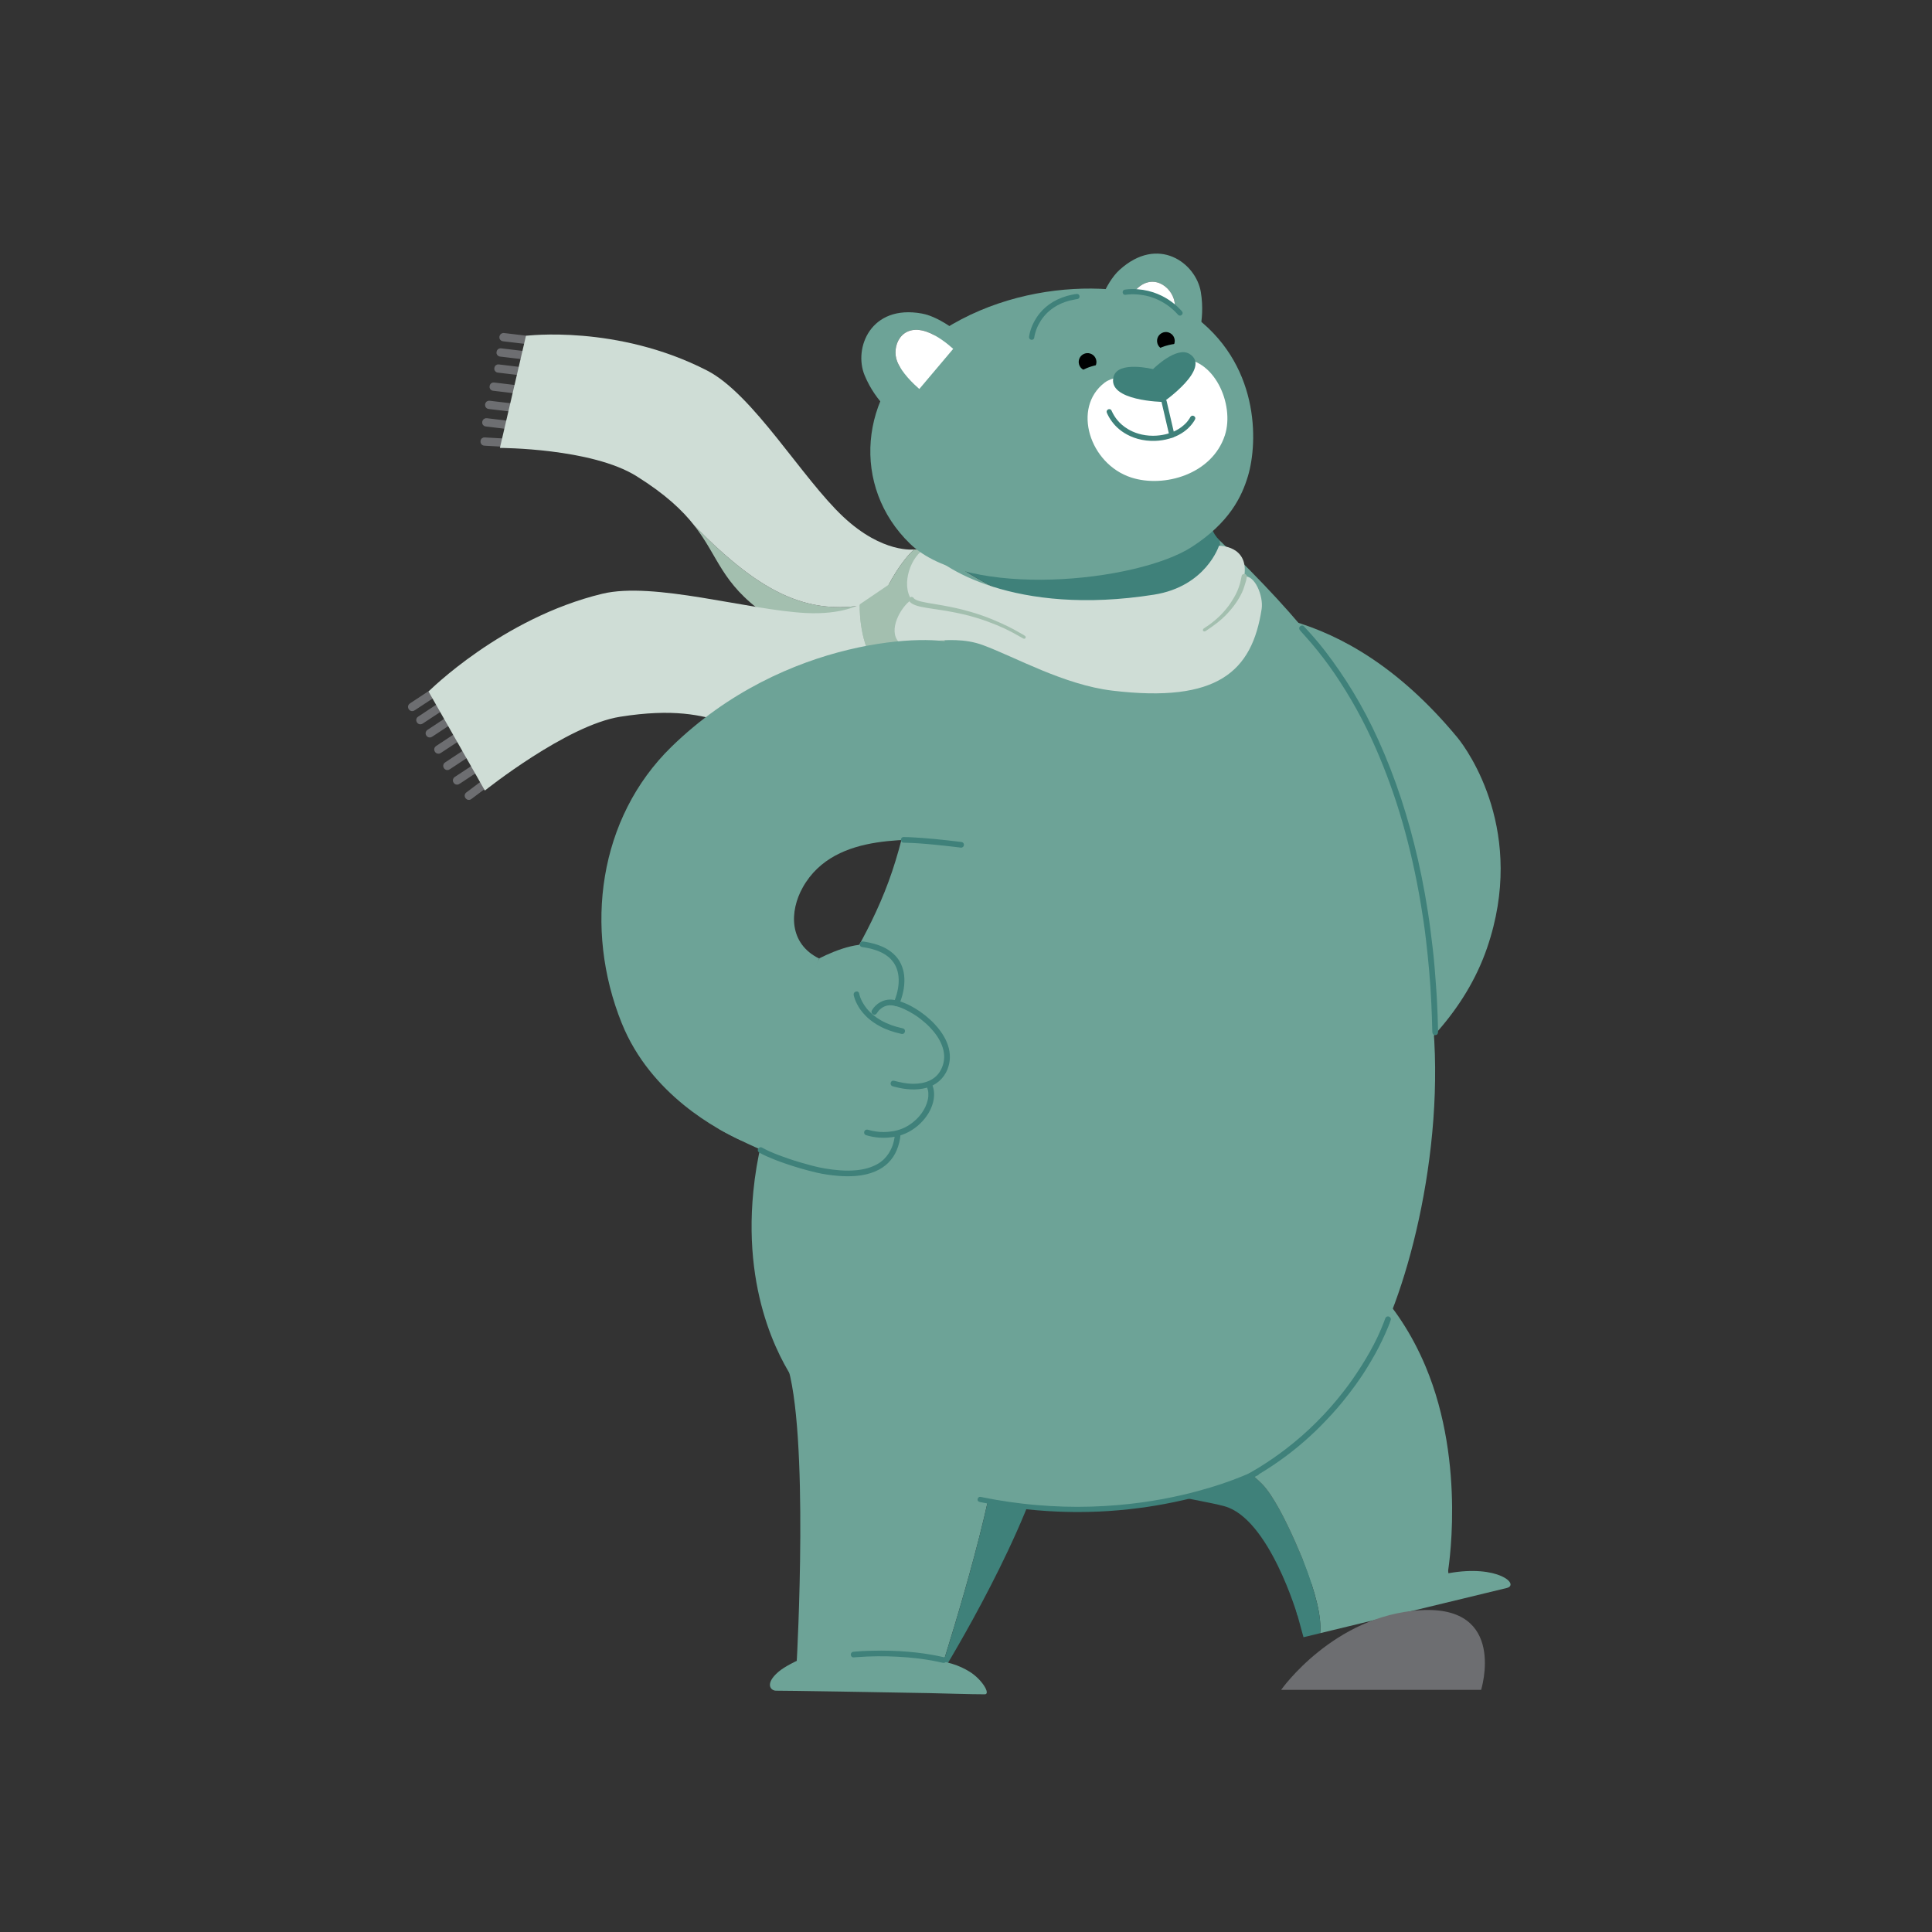 <svg xmlns="http://www.w3.org/2000/svg" id="Layer_1" viewBox="0 0 566.93 566.93"><rect x="0" y="0" width="566.93" height="566.93" fill="#333333" stroke="none"/><defs><style>.cls-1{fill:#6d6e71;}.cls-2{fill:#cfddd6;}.cls-3{fill:#fff;}.cls-4{fill:#6da397;}.cls-5{fill:#3f817a;}.cls-6{fill:#a3bfaf;}</style></defs><path class="cls-1" d="M147.59,97.73c.1,0,.22,0,.32,0,.38.04.75.09,1.13.13,1.03.11,2.06.25,3.09.37,1,.11,2,.24,3,.36.14.01.24.04.36.07.07.01.25.09.29.13.1.09.2.18.29.27.08.07.1.18.13.26.03.06.08.15.09.21,0,.08,0,.16,0,.23,0,.07.02.15,0,.21-.03.12-.07.25-.11.37-.02.08-.09.16-.15.23-.03.05-.1.16-.15.19-.11.07-.24.13-.36.2-.06.03-.15.04-.22.05-.11.02-.3.02-.41,0-2.39-.28-4.78-.57-7.17-.85-.12-.01-.21-.03-.33-.06-.1-.02-.17-.06-.25-.1-.1-.05-.15-.11-.21-.17-.06-.05-.17-.14-.2-.19-.04-.07-.07-.15-.1-.22-.02-.06-.07-.14-.08-.19,0-.08,0-.16,0-.23,0-.07-.02-.17,0-.23.04-.12.07-.24.11-.35.02-.08.09-.15.14-.22.03-.05.11-.17.16-.2.12-.07.24-.13.36-.2.08-.04.19-.04.28-.07Z"></path><path class="cls-1" d="M146.74,102.22c.1,0,.22,0,.32,0,.38.04.75.09,1.13.13,1.03.11,2.06.25,3.09.37,1,.11,2,.24,3,.36.14.01.24.04.36.07.07.01.25.09.29.13.1.09.2.18.29.27.08.07.1.18.13.26.03.06.08.15.09.21,0,.08,0,.16,0,.23,0,.07.02.15,0,.21-.03.12-.07.25-.11.37-.02.08-.09.16-.15.23-.03.05-.1.16-.15.19-.11.07-.24.13-.36.2-.06.03-.15.04-.22.05-.11.02-.3.02-.41,0-2.39-.28-4.78-.57-7.17-.85-.12-.01-.21-.03-.33-.06-.1-.02-.17-.06-.25-.1-.1-.05-.15-.11-.21-.17-.06-.05-.17-.14-.2-.19-.04-.07-.07-.15-.1-.22-.02-.06-.07-.14-.08-.19,0-.08,0-.16,0-.23,0-.07-.02-.17,0-.23.04-.12.07-.24.11-.35.02-.08.09-.15.14-.22.03-.05.11-.17.16-.2.12-.07.24-.13.36-.2.08-.04.19-.04.28-.07Z"></path><path class="cls-1" d="M146.11,106.95c.1,0,.22,0,.33,0,.7.08,1.41.18,2.12.25.75.08,1.49.18,2.24.27.95.11,1.9.23,2.85.34.12.01.23.04.34.06.08.02.16.06.23.09.09.04.15.11.21.17.05.05.16.13.19.18.06.11.1.23.15.34.04.09.04.21.04.32,0,.07.02.15,0,.21-.04.13-.07.26-.11.38-.02.07-.1.15-.15.22-.03.04-.09.15-.14.18-.1.07-.24.14-.36.2-.07.04-.15.04-.24.06-.08.02-.28.01-.37,0-.34-.04-.68-.08-1.01-.12-.75-.09-1.49-.19-2.24-.27-1.32-.15-2.64-.33-3.96-.47-.12-.01-.21-.03-.32-.06-.11-.02-.17-.06-.26-.09-.09-.04-.14-.1-.2-.16-.06-.06-.18-.15-.21-.2-.04-.07-.06-.14-.1-.22-.02-.05-.08-.14-.08-.19,0-.08,0-.16,0-.23,0-.07-.02-.15,0-.22.03-.12.07-.25.11-.37.02-.08.09-.15.15-.22.03-.05.1-.17.16-.2.11-.07.23-.13.34-.19.08-.05.19-.05.3-.07Z"></path><path class="cls-1" d="M144.72,112.25c.1,0,.23,0,.33,0,.67.08,1.33.16,2,.24,1,.12,1.99.24,2.99.36.74.09,1.48.18,2.22.27.13.01.24.04.36.07.05,0,.24.09.27.12.11.08.2.19.3.28.08.07.1.18.13.26.03.06.08.15.09.21,0,.08,0,.16,0,.23,0,.07.02.15,0,.21-.03.12-.07.25-.11.37-.03.08-.09.15-.15.22-.03.04-.11.17-.16.2-.12.07-.24.13-.35.2-.06.03-.15.04-.22.05-.1.02-.29.01-.39,0-.68-.08-1.35-.16-2.03-.24-1-.12-1.99-.24-2.99-.36-.73-.08-1.45-.18-2.17-.26-.13-.01-.23-.03-.35-.06-.09-.02-.16-.06-.24-.09-.1-.05-.17-.12-.23-.19-.05-.04-.16-.12-.18-.17-.04-.07-.06-.15-.09-.22-.02-.06-.07-.14-.08-.2,0-.08,0-.17,0-.25,0-.07-.02-.15,0-.22.04-.12.07-.24.11-.35.02-.08.09-.15.14-.22.03-.04.11-.17.16-.2.12-.07.24-.13.36-.2.08-.04.19-.04.28-.07Z"></path><path class="cls-1" d="M143.41,117.6c.1,0,.22,0,.32,0,.41.05.82.1,1.23.15l3.28.39c.9.11,1.81.22,2.72.32.13.01.24.04.36.07.05,0,.24.09.27.12.11.08.2.19.3.28.08.07.1.18.13.26.03.06.08.15.09.2,0,.08,0,.16,0,.23,0,.07.02.15,0,.21-.03.12-.07.25-.11.37-.03.08-.1.16-.15.23-.03.05-.1.16-.15.19-.12.07-.25.14-.37.21-.05.03-.14.03-.2.05-.11.02-.3.01-.42,0-.6-.07-1.19-.14-1.79-.21-.46-.06-.93-.11-1.39-.17-1.33-.15-2.66-.32-4-.47-.12-.01-.21-.03-.32-.06-.11-.02-.17-.06-.26-.09-.09-.04-.14-.1-.2-.16-.06-.05-.18-.15-.21-.2-.04-.07-.06-.14-.1-.21-.02-.06-.08-.14-.08-.2v-.23c0-.07-.03-.15-.02-.22.03-.12.07-.25.11-.37.03-.08.1-.15.15-.23.03-.04.1-.16.15-.19.11-.07.24-.13.36-.2.07-.04.19-.04.28-.07Z"></path><path class="cls-1" d="M142.54,122.72c.13,0,.25,0,.38.01,1.65.2,3.3.4,4.94.59.74.09,1.48.18,2.22.27.14.01.24.04.36.07.05,0,.24.09.28.12.11.08.2.19.3.28.08.07.1.18.14.26.03.06.08.15.08.21,0,.08,0,.16,0,.23,0,.07.02.15,0,.21-.03.12-.07.25-.11.37-.02.08-.09.15-.15.22-.04.05-.11.17-.16.2-.12.07-.25.14-.37.21-.05.03-.14.03-.2.05-.08.02-.28.01-.37,0-.21-.02-.42-.05-.63-.07-1.47-.18-2.93-.36-4.4-.53-.72-.08-1.44-.18-2.17-.26-.13-.01-.22-.03-.34-.06-.07-.02-.27-.09-.31-.13-.1-.08-.19-.18-.29-.27-.08-.07-.1-.17-.14-.26-.03-.06-.08-.15-.09-.2,0-.08,0-.17,0-.25,0-.07-.02-.15,0-.22.04-.12.07-.24.11-.35.03-.09.1-.16.16-.24.03-.04.09-.15.14-.18.1-.07.24-.13.36-.2.08-.04.19-.04.28-.07Z"></path><path class="cls-1" d="M142.29,128.36c2.42.13,4.82.29,7.24.41.11,0,.21.02.32.04.1.02.18.06.27.09.08.03.15.1.2.15.05.04.18.13.2.18.04.07.08.15.12.22.02.05.07.12.08.17.02.06.02.13.02.2,0,.08.04.18.03.25-.02.13-.06.26-.09.39-.02.08-.09.16-.14.24-.03.05-.08.15-.13.19-.11.07-.23.15-.34.22-.06.04-.18.06-.26.07-.06.02-.3.02-.37.02-1.13-.07-2.25-.13-3.38-.2-1.25-.07-2.5-.14-3.74-.21-.14,0-.24-.02-.38-.04-.11-.02-.18-.05-.27-.08-.09-.03-.14-.09-.2-.14-.06-.05-.2-.14-.23-.2-.06-.11-.11-.21-.16-.32-.05-.1-.05-.2-.06-.3,0-.07-.03-.16-.02-.23.03-.13.06-.25.08-.38.02-.09.09-.17.15-.25.03-.04.07-.14.12-.18.1-.07.23-.15.34-.21.07-.05.15-.06.25-.08.11-.03.23-.02.35-.03Z"></path><path class="cls-6" d="M258.35,176.52c-2.5,5.68-4.17,11.47-4.13,15.24,0,0-15.8-1.81-29.72-11.6-12.86-9.04-13.63-16.8-20.74-25.91,20.06,20.38,34.34,27.45,54.59,22.27Z"></path><path class="cls-2" d="M203.77,154.25c-3.46-4.43-8.41-9.16-16.98-14.52-13.23-8.27-40.1-8.29-40.1-8.29l7.65-32.9s26.69-3.4,53.15,10.19c13.55,6.97,27.8,31.53,39.98,42.94,11.6,10.86,20.8,9.55,20.8,9.55-3.53,3.17-7.21,9.17-9.91,15.31-20.25,5.17-34.53-1.9-54.59-22.27Z"></path><path class="cls-6" d="M258.35,176.52c2.71-6.14,6.38-12.14,9.91-15.31l14.42,1-16.34,32.66-12.11-3.11c-.05-3.76,1.63-9.56,4.13-15.24Z"></path><path class="cls-4" d="M345.58,238.79c-7.32.44-14-2.46-18.88-7.51-4.88-5.06-7.97-12.25-8.09-20.4-.12-8.16,2.74-15.71,7.46-21.35,4.72-5.63,14.57-9.38,19.38-9.8,14.21-1.23,48.18-4.4,82.18,36.65,3.25,3.93,20.33,27.97,8.75,61.75-12.84,37.45-56.61,53.79-56.61,53.79l-7.36-55.75s15.98-11.68,13.09-23.59c-6.1-25.09-39.15-13.83-39.15-13.83v-.02c-.26.02-.5.04-.76.06Z"></path><path class="cls-5" d="M380.78,474.22s-8.35-28.78-21.62-32.27c-7.44-1.96-24.26-4.16-27.32-6.75-5.58-1.96-10.66-5.25-14.75-9.88-7.05-7.98-9.83-18.42-8.63-28.85.37-3.18,1.1-6.36,2.2-9.48,0,0,53.42,41.97,59.78,48.57,6.36,6.6,14.56,28.96,14.56,28.96l-4.22,9.7Z"></path><path class="cls-4" d="M424.77,461.99l-39.77,2.53s-8.2-22.36-14.56-28.96c-6.36-6.6-59.78-48.57-59.78-48.57,2.5-7.08,6.87-13.79,13.04-19.3,8.86-7.93,19.75-11.88,30.18-11.86,10.42.03,18.5.48,30.95,7.42,12.45,6.93,25.28,18.24,33.46,37.64,12.21,28.99,6.48,61.1,6.48,61.1Z"></path><path class="cls-4" d="M387.39,479.24c.47-4.79-1.32-11.84-4.98-21.29.24-.39,1.92-4.12,2.18-4.48,3.5-5.1,8.77-9.01,14.95-10.52,6.18-1.52,12.11-.35,16.69,2.76,4.58,3.12,7.82,8.17,8.64,14.44.07.51.12,1.01.15,1.51-.17.03-.33.06-.5.1.17-.04.33-.07.5-.1,14.61-2.66,21.04,3.38,17.1,4.33-3.24.78-41.06,9.94-54.72,13.25Z"></path><path class="cls-5" d="M382.41,457.96c3.66,9.44,5.45,16.49,4.98,21.29-3.05.74-4.89,1.18-4.89,1.18l-2.13-7.76c-.1-.51-.19-1.02-.26-1.55-.75-5.81-.72-8.29,2.3-13.17Z"></path><path class="cls-4" d="M233.81,487.33s3.77-67.8-3.06-87.5c-1.62-4.68,15.85-31.49,24.95-36.58,9.1-5.08,20.15-6.7,30.98-3.63,7.52,2.13,13.95,6.24,18.88,11.6,0,0-12.07,46.13-13.1,54.9-2.51,21.38-17.13,66.24-17.13,66.24l-41.52-5.04Z"></path><path class="cls-5" d="M275.38,492.57l-.04-.2s14.61-44.86,17.13-66.24c1.03-8.77,13.1-54.9,13.1-54.9,2.17,2.36,4.04,4.96,5.6,7.74,5.08,9.1,6.7,20.15,3.63,30.98-1.78,6.29-4.13,13.11-8.26,17.63-7.85,27.71-31.15,65-31.15,65Z"></path><path class="cls-4" d="M287.64,440.01c-19.12-3.93-45.92-22.7-53.61-33.45-3.43-4.81-16.18-24.41-12.97-56.93,3.98-40.34,27.59-58.11,39.69-90.96,11.63-31.55,11.35-78.13,14.53-97.37,7.83,9.11,44.72,26.29,63.12,22.72,18.49-3.59,20.19-12.43,19.46-25.47,50.34,48.42,55.24,71.4,62.42,139.33,4.27,40.5-8.38,85.33-19,101.4-7.83,11.83-21.48,28.13-32.59,32.99-3.04,1.33-35.78,17.05-81.05,7.75Z"></path><path class="cls-5" d="M275.29,161.3c1.52-9.19,5.05-15.46,6.96-18.71,15.1-25.53,65.1-18.57,71.57.42,1.91,5.6-.46,11.19,4.04,15.53.73,13.04-.96,21.89-19.46,25.47-18.4,3.57-55.29-13.61-63.12-22.72Z"></path><path class="cls-5" d="M368.67,431.5c.19,0,.33.06.39.1.48.33.64,1.02-.03,1.34-1.44.69-3.13,1.38-4.8,2.04-4.75,1.85-10.28,3.68-16.89,5.19-1.81.41-3.65.8-5.58,1.16-6.4,1.21-14.29,2.16-22.23,2.32-3.11.07-6.22.04-9.25-.09-8.5-.36-15.87-1.43-22.61-2.78-.93-.19-.81-.66-.78-.94.01-.11.18-.55.63-.6.2-.02,1.14.19,1.35.23,4.52.91,9.94,1.73,15.44,2.18,5.13.43,10.47.63,15.97.45,10.43-.33,19.18-1.68,26.88-3.47,2.91-.67,5.5-1.4,8.04-2.15,4.6-1.37,8.57-2.91,12.12-4.45.42-.18.78-.4,1.35-.55Z"></path><path class="cls-5" d="M381.98,183.56c.22-.02.44.02.65.24,2.12,2.27,4.24,4.67,6.32,7.38,5.54,7.26,10.86,15.62,15.62,26.2,2.33,5.17,4.55,10.81,6.59,17.01,1.84,5.62,3.5,11.58,4.95,17.96,1.44,6.32,2.76,13.58,3.66,20.61.47,3.7.96,7.64,1.25,11.46.25,3.29.53,6.57.68,9.92.1,2.37.23,4.84.26,7.24.01.88.14,1.52-.2,1.92-.29.34-1.43.54-1.46-.75-.06-2.85-.17-5.56-.29-8.35-.28-6.4-.87-12.6-1.58-18.72-.39-3.41-.91-6.86-1.46-10.14-1.45-8.72-3.27-16.73-5.41-24.17-2.27-7.89-4.9-14.98-7.68-21.41-3.73-8.59-7.81-15.73-12.1-22.06-2.26-3.34-4.58-6.32-6.91-9.09-1.1-1.3-2.21-2.48-3.31-3.74-.79-.9.08-1.48.44-1.51Z"></path><path class="cls-1" d="M127.01,202.15c.06,0,.12,0,.18,0,.06,0,.27,0,.32.02.12.05.23.11.35.17.07.03.11.09.15.14.06.06.18.16.2.23.06.12.1.24.16.36.03.07.02.14.03.22,0,.07.03.23,0,.29-.04.12-.09.24-.13.35-.03.07-.06.1-.1.16-.09.11-.2.22-.33.3-.77.5-1.54,1.01-2.3,1.51-1.22.82-2.47,1.61-3.69,2.43-.13.08-.25.16-.39.23-.09.05-.16.07-.26.09-.08.03-.15.02-.24.01-.07,0-.27,0-.32-.02-.1-.04-.21-.11-.32-.16-.09-.05-.12-.08-.19-.15-.06-.06-.17-.16-.2-.23-.06-.12-.1-.24-.16-.36-.03-.07-.02-.15-.03-.22,0-.07-.03-.23,0-.3.04-.11.08-.21.12-.32.03-.08.05-.12.11-.19.09-.11.21-.22.34-.31,1.93-1.27,3.85-2.54,5.78-3.81.28-.18.55-.39.9-.47Z"></path><path class="cls-1" d="M129.43,205.98s.09,0,.14,0c.08,0,.31,0,.36.03.11.06.22.11.34.16.08.04.13.11.19.18.05.05.15.14.17.19.06.11.11.24.16.36.04.08.03.16.03.24,0,.07.02.21,0,.27-.03.12-.09.25-.14.37-.03.07-.08.13-.13.19-.08.1-.2.19-.32.27-.9.61-1.82,1.19-2.72,1.8-1.08.72-2.18,1.43-3.26,2.15-.13.08-.25.16-.39.23-.08.04-.15.06-.24.09-.09.03-.16.02-.26.02-.07,0-.27,0-.32-.02-.11-.05-.21-.1-.32-.16-.09-.04-.11-.08-.17-.14-.06-.06-.19-.18-.21-.24-.06-.12-.1-.24-.16-.36-.03-.07-.02-.17-.03-.24,0-.07-.02-.2,0-.26.03-.11.08-.23.12-.34.07-.19.25-.35.44-.48.71-.48,1.43-.95,2.14-1.42,1.2-.79,2.4-1.59,3.6-2.37.3-.2.59-.43.96-.51Z"></path><path class="cls-1" d="M132.16,209.87c.06,0,.12,0,.18,0,.06,0,.28,0,.32.02.12.05.23.11.35.17.06.03.1.08.14.13.06.06.19.18.21.24.06.12.1.24.16.36.03.07.02.15.03.22,0,.07.03.23,0,.29-.05.12-.09.25-.14.37-.02.06-.07.11-.12.17-.08.09-.19.19-.29.26-.97.65-1.96,1.29-2.93,1.94-1.02.67-2.05,1.34-3.07,2.02-.13.08-.25.16-.39.23-.09.05-.16.07-.26.09-.09.03-.14.01-.24.01-.06,0-.28,0-.32-.02-.11-.05-.22-.11-.33-.16-.08-.04-.11-.09-.17-.15-.06-.06-.17-.16-.2-.23-.05-.11-.1-.23-.15-.34-.04-.08-.03-.15-.03-.24,0-.07-.03-.23,0-.29.04-.11.08-.23.13-.34.03-.08.06-.12.12-.19.11-.13.26-.24.41-.34,1.9-1.24,3.78-2.5,5.67-3.74.29-.19.57-.41.93-.49Z"></path><path class="cls-1" d="M134.71,214.64c.06,0,.12,0,.18,0,.07,0,.28,0,.32.02.12.05.23.11.35.17.07.03.1.09.15.14.05.06.18.17.2.23.06.12.1.24.16.36.03.07.02.15.03.22,0,.07.03.23,0,.29-.04.12-.09.24-.13.36-.03.07-.07.12-.13.18-.08.1-.2.2-.31.27-1.81,1.19-3.61,2.39-5.43,3.58-.31.2-.62.43-.95.6-.09.05-.16.07-.26.09-.09.03-.16.01-.26,0-.07,0-.25,0-.3-.02-.11-.04-.23-.11-.34-.16-.08-.04-.11-.08-.17-.15-.06-.06-.17-.16-.2-.23-.06-.11-.11-.24-.16-.36-.03-.07-.02-.15-.03-.22,0-.07-.03-.23,0-.29.04-.1.08-.2.11-.31.03-.08.05-.12.11-.2.09-.11.21-.22.34-.31,1.92-1.26,3.84-2.53,5.76-3.79.29-.19.57-.42.94-.5Z"></path><path class="cls-1" d="M137.35,219.41s.09,0,.14,0c.08,0,.31,0,.36.03.11.06.22.11.34.16.08.04.13.11.19.18.05.05.15.14.17.19.06.11.11.24.16.36.04.08.03.16.03.24,0,.07.02.21,0,.27-.03.12-.09.25-.14.37-.03.07-.08.13-.13.19-.08.1-.2.19-.32.27-.9.61-1.82,1.19-2.72,1.8-1.08.72-2.18,1.43-3.26,2.15-.13.08-.25.16-.39.23-.08.04-.15.06-.24.09-.09.03-.16.02-.26.02-.07,0-.27,0-.32-.02-.11-.05-.21-.1-.32-.16-.09-.04-.11-.08-.17-.14-.06-.06-.19-.18-.21-.24-.06-.12-.1-.24-.16-.36-.03-.07-.02-.17-.03-.24,0-.07-.02-.2,0-.26.03-.11.08-.23.12-.34.07-.19.25-.35.44-.48.71-.48,1.43-.95,2.14-1.42,1.2-.79,2.4-1.59,3.6-2.37.3-.2.59-.43.96-.51Z"></path><path class="cls-1" d="M140.16,223.73c.06,0,.12,0,.18,0,.06,0,.28,0,.32.02.12.06.23.12.35.17.06.03.1.08.14.13.06.06.19.18.21.24.06.12.11.23.16.35.03.06.02.14.02.2,0,.08.03.25,0,.31-.05.12-.09.23-.13.35-.03.07-.06.11-.11.17-.08.1-.2.21-.32.29-1.76,1.15-3.51,2.32-5.27,3.48-.36.23-.72.49-1.1.7-.09.05-.16.07-.26.09-.09.02-.14.01-.24,0-.06,0-.28,0-.32-.02-.11-.05-.22-.11-.33-.17-.08-.04-.11-.08-.17-.15-.06-.06-.17-.17-.2-.23-.05-.11-.1-.23-.15-.34-.03-.07-.03-.14-.03-.21,0-.08-.03-.24,0-.32.04-.11.08-.23.13-.34.03-.08.06-.11.11-.18.09-.11.2-.22.33-.3.62-.41,1.23-.82,1.85-1.22,1.16-.76,2.32-1.54,3.48-2.3.34-.22.68-.47,1.04-.66.1-.06.2-.07.32-.11Z"></path><path class="cls-1" d="M143.71,227.84c.12.04.25.1.37.15.07.03.11.08.17.13.06.06.19.16.22.21.07.11.12.23.18.34.03.07.04.13.04.2,0,.07.05.26.03.33-.04.12-.07.24-.11.36-.02.08-.07.13-.11.2-.07.1-.19.21-.3.29-.88.65-1.75,1.32-2.63,1.98-1.03.77-2.05,1.55-3.09,2.32-.11.08-.21.15-.34.23-.08.05-.15.07-.24.1-.08.03-.11.03-.2.03-.08,0-.32.02-.37,0-.11-.05-.22-.09-.33-.14-.07-.03-.11-.07-.17-.13-.06-.06-.2-.17-.23-.23-.06-.11-.11-.22-.17-.33-.04-.07-.04-.15-.05-.23,0-.07-.04-.24-.03-.29.03-.11.07-.23.11-.34.03-.09.05-.12.11-.2.08-.12.2-.23.32-.32.75-.56,1.49-1.12,2.24-1.68.92-.7,1.84-1.39,2.77-2.08.33-.25.66-.53,1.02-.75.08-.05.28-.15.37-.15.15,0,.29,0,.43,0Z"></path><path class="cls-2" d="M252.27,177.35c-.05,17.46,9.36,24.92,16.72,27.56,0,0-13.32,8.87-30.62,10.68-23.76,2.5-25.18-10.19-56.37-5.27-15.75,2.48-39.72,21.66-39.72,21.66l-16.53-29.06s21.5-21.57,51-28.69c15.1-3.64,42.74,4.8,59.8,5.66,10.69.53,15.73-2.54,15.73-2.54Z"></path><path class="cls-6" d="M270.67,164.87l9.71,34.5-11.39,5.54c-7.35-2.64-16.77-10.1-16.72-27.56l18.39-12.48Z"></path><path class="cls-2" d="M271.75,160.85c3.96,5.6,26.12,20.07,66.87,13.65,15.28-2.41,19.08-14.35,19.08-14.35,0,0,8.9-.15,7.41,9.03,3.03-.58,5.69,5.68,5.11,9.52-2.81,18.32-12.87,27.67-43.83,23.96-14.18-1.7-28.43-9.84-37.97-13.36-10.46-3.86-22.6,1.32-24.7-.94-3.16-3.4.48-10.15,3.75-12.4-3.14-4.55-.16-13.01,4.28-15.1Z"></path><path class="cls-6" d="M364.94,168.43c.2-.02.28,0,.38.02.55.17.61.62.55.83-.1.38-.1.76-.22,1.13-.37,1.1-.62,2.2-1.12,3.29-1.06,2.33-2.68,4.61-4.89,6.88-1.42,1.46-3.34,2.92-5.49,4.35-.08.05-.49.44-.86.34-.47-.13-.32-.65-.11-.81.36-.28.84-.55,1.23-.82,2.9-2.03,4.84-4.11,6.36-6.21.5-.69.9-1.38,1.32-2.07.76-1.25,1.27-2.52,1.67-3.79.27-.83.39-1.66.58-2.5.05-.21.06-.47.61-.65Z"></path><path class="cls-6" d="M267.46,175.14c.52.07.59.29.7.43.69.83,3.42,1.25,6.31,1.72,2.91.48,5.5.98,7.92,1.59,3.43.87,6.36,1.86,8.8,2.88,3.05,1.26,5.83,2.6,8.04,3.92.65.39,1.75.86,1.77,1.27,0,.09-.14.76-.8.38-.97-.57-1.97-1.13-3.03-1.7-2.81-1.5-6.2-2.95-10.42-4.27-2.48-.78-5.39-1.45-8.78-2.05-2.54-.45-5.58-.78-7.9-1.29-2.42-.53-3.58-1.51-3.33-2.24.07-.2.07-.47.71-.63Z"></path><path class="cls-4" d="M182.46,300.29c-11.23-27.88-6.8-60.3,14.56-81.14,33.47-32.64,76.88-33.27,83.97-30.08,7.09,3.18,12.89,9.1,15.74,17.03,2.85,7.92,2.2,16.34-1.16,23.55-3.35,7.21-8.62,14.57-17.73,16.21-8.21,1.48-32.65-2.66-42.28,14.55-3.9,6.97-4.14,16.49,4.84,20.88,0,0-22.46,53.6-22.62,53.52-7.1-3.18-26.86-13.54-35.32-34.53Z"></path><path class="cls-4" d="M240.47,281.17h.04c4.71-2.36,13.52-5.97,18.27-2.78,5.91,3.97,4.1,15.92,4.1,15.92,0,0,7.02,2.98,11.79,8.19,3.63,3.97,3.57,7.83,2.37,11.03-1.69,4.47-4.38,5.01-4.38,5.01,0,0,1.33,4.45-2.05,9.09-3.07,4.23-7.29,4.68-7.29,4.68,0,0,.54,3.74-1.91,6.88-3.23,4.13-9,5.44-13.19,5.13-8.76-.64-22.42-4.78-37.51-13.15,7,1.68,27.12-45.89,29.77-49.99Z"></path><path class="cls-5" d="M251.48,290.92c.08.03.16.05.24.08.09.03.16.12.22.18.14.13.17.33.21.5.35,1.51,1.13,2.94,2.16,4.23,1.1,1.37,2.56,2.56,4.17,3.49.92.53,1.94.99,2.97,1.37.94.35,1.88.61,2.86.85.27.07.64.11.87.24.1.06.16.14.24.23.07.08.09.17.12.27.04.12.01.21.01.34,0,.1-.06.2-.1.29-.04.09-.12.16-.19.24-.07.07-.17.1-.27.14-.2.09-.42.03-.62-.02-2.15-.47-4.33-1.19-6.24-2.24-.61-.33-1.23-.69-1.79-1.09-.88-.62-1.75-1.31-2.46-2.08-.75-.81-1.45-1.65-1.99-2.58-.54-.93-.97-1.85-1.25-2.84-.07-.26-.17-.59-.13-.86.01-.11.07-.2.11-.3.05-.1.11-.13.19-.21.1-.09.18-.11.31-.17.11-.05.25-.03.37-.04Z"></path><path class="cls-5" d="M272.55,317.42c.1.02.26,0,.35.05.16.07.3.16.38.29.23.34.36.78.48,1.15.22.66.34,1.43.34,2.13,0,.86-.1,1.64-.31,2.46-.28,1.1-.75,2.21-1.38,3.24-1.33,2.15-3.27,4.08-5.81,5.44-2.46,1.32-5.59,1.85-8.56,1.65-1.16-.08-2.41-.29-3.5-.61-.32-.09-.59-.13-.78-.37-.09-.12-.12-.17-.16-.31-.07-.27-.01-.61.22-.83.12-.11.14-.13.31-.19.21-.07.36-.05.57,0,1.49.42,2.96.67,4.57.67.89,0,1.7-.08,2.55-.21,1.9-.28,3.59-.94,5.08-1.93,2.83-1.87,4.75-4.56,5.36-7.36.15-.65.19-1.3.15-1.97-.03-.54-.16-1.07-.34-1.58-.08-.25-.27-.54-.3-.79-.04-.3.05-.59.36-.79.13-.08.24-.11.41-.15Z"></path><path class="cls-5" d="M263.49,331.77c.08,0,.3.06.35.08.42.22.46.59.44.86-.13,1.67-.5,3.3-1.19,4.91-.54,1.25-1.3,2.49-2.51,3.67-1.83,1.79-4.88,3.45-9.63,3.8-1.68.12-3.45.09-5.1-.05-2.1-.18-4.34-.5-6.25-.95-3.3-.78-6.39-1.69-9.29-2.7-1.02-.36-2.08-.72-3.04-1.12-1.57-.64-3.2-1.3-4.45-2.05-.6-.35-.61-1.12,0-1.47.28-.16.56-.13.83.02.7.38,1.43.76,2.24,1.12,1.73.76,3.56,1.46,5.48,2.1,1.13.38,2.3.77,3.49,1.11,2.25.64,4.59,1.34,7.16,1.77,2.91.48,5.99.82,9.15.53,2.65-.24,4.59-.88,6.24-1.78.79-.43,1.51-1,2.02-1.51,1.11-1.11,1.74-2.2,2.25-3.36.54-1.22.76-2.49.93-3.74.04-.26-.03-.63.17-.87.13-.15.28-.37.74-.36Z"></path><path class="cls-5" d="M261.37,293.32c1.42.05,2.76.49,4.08,1.02,2.13.86,4.23,2.18,6.03,3.61,3.65,2.92,7.41,7.43,7.25,12.48-.04,1.15-.26,2.17-.66,3.24-1.1,2.87-3.4,4.77-6.21,5.54-2.92.8-6.18.52-9.06-.23-.31-.08-.94-.19-1.18-.39-.15-.14-.22-.28-.27-.47-.07-.29.1-.74.36-.89.23-.13.48-.13.73-.07,1.82.49,3.68.87,5.61.87,3.2,0,6.47-1,8.08-4.15.92-1.81,1.17-3.7.71-5.7-.48-2.08-1.69-4.13-3.07-5.71-.63-.73-1.31-1.48-2.04-2.11-1.11-.97-2.27-1.92-3.52-2.69-1.8-1.11-3.86-2.18-5.9-2.57-1.6-.31-2.9.03-4.13,1.14-.4.36-.64.75-.95,1.18-.23.32-.57.43-.93.28-.52-.22-.72-.75-.42-1.27.59-1.01,1.5-1.84,2.49-2.38.93-.51,1.94-.75,2.99-.73Z"></path><path class="cls-5" d="M253.05,276.27c.25,0,.49.04.73.08,1.78.29,3.53.72,5.2,1.47,2.32,1.05,4.37,2.74,5.43,5.11.46,1.02.76,2.06.89,3.16.31,2.65-.19,5.39-1.12,7.83-.12.31-.26.72-.44,1-.07.11-.31.28-.43.31-.23.06-.5.03-.7-.1-.15-.1-.18-.13-.29-.28-.11-.15-.14-.42-.08-.6.1-.3.25-.6.36-.9.8-2.1,1.31-4.58,1.05-6.88-.21-1.94-.9-3.6-2.27-5.03-1.94-2.03-4.86-2.93-7.49-3.39-.33-.06-.68-.09-1.01-.16-.16-.04-.43-.2-.5-.37-.05-.13-.09-.2-.09-.34,0-.15,0-.2.04-.34.05-.15.08-.18.17-.3.13-.16.34-.26.54-.27Z"></path><path class="cls-4" d="M343.42,98.84c.68-2.19,1.84-6.68,1.25-10.2-.78-4.69-6.88-9.05-11.89-3-2.13,2.57-3.43,6.36-4.04,8.46l-7.1-2.29s2.43-8.57,6.87-12.6c11.32-10.31,22.44-2.03,23.86,6.47,1.47,8.8-1.55,15.55-1.55,15.55l-7.4-2.39Z"></path><path class="cls-3" d="M332.78,85.64c5-6.05,11.1-1.69,11.89,3,.59,3.52-.57,8.01-1.25,10.2l-14.67-4.74c.61-2.1,1.91-5.89,4.04-8.46Z"></path><path class="cls-4" d="M271.96,100.15c25.94-19.88,62.96-18.32,77.46-8.09,20.27,14.3,19.81,37.62,16.76,47.72-1.78,5.9-5.38,13.56-16.44,20.71-16.04,10.37-65.7,15.46-82.67-.91-17.32-16.72-15.13-44.06,4.9-59.43Z"></path><path class="cls-3" d="M324.15,112.28c4.03-3.07,13.84-1.53,13.84-1.53,0,0,4.59-5.19,7.75-5.43,10.44-.8,16.64,13.33,13.7,22.38-3.74,11.53-17.92,15.53-27.5,12.42-12.23-3.97-17.44-20.49-7.79-27.84Z"></path><path d="M319.85,108.71c-.69.19-1.39.09-1.98-.23-.58-.32-1.03-.86-1.23-1.55-.2-.69-.1-1.4.22-1.97.33-.59.87-1.04,1.56-1.24.69-.2,1.4-.09,1.98.23.59.33,1.04.86,1.24,1.56.2.69.1,1.39-.22,1.97-.33.58-.87,1.03-1.56,1.24Z"></path><path d="M342.83,102.52c-.68.2-1.39.09-1.97-.22-.58-.32-1.04-.86-1.23-1.55-.2-.69-.1-1.4.22-1.98.32-.58.87-1.03,1.56-1.24.69-.2,1.4-.1,1.97.23.59.32,1.05.87,1.24,1.56.2.69.1,1.4-.22,1.98-.32.58-.87,1.03-1.56,1.23Z"></path><path class="cls-5" d="M316.09,86.25c.14,0,.26.07.38.13.08.04.13.12.18.19.06.08.08.16.11.25.03.09.02.19.02.29,0,.07-.07.29-.12.34-.1.11-.22.23-.37.27-.24.06-.48.09-.73.13-2.08.35-4.17,1.04-5.96,2.16-.86.53-1.6,1.12-2.33,1.81-.36.35-.68.71-.99,1.09-.61.73-1.1,1.54-1.55,2.38-.55,1.04-.91,2.16-1.16,3.29-.05.23-.05.54-.16.75-.05.1-.12.16-.2.24-.07.07-.14.08-.23.11-.1.04-.16.03-.28.03s-.16-.02-.25-.06c-.13-.05-.17-.09-.27-.17-.08-.07-.11-.16-.16-.24-.07-.12-.07-.28-.05-.42.06-.4.13-.78.23-1.17.5-2.02,1.53-4.04,2.89-5.71,1.05-1.3,2.38-2.44,3.85-3.32,1.68-1,3.64-1.74,5.55-2.12.52-.1,1.04-.21,1.57-.26Z"></path><path class="cls-5" d="M332.15,84.83c2.21-.03,4.35.32,6.29.96,3.43,1.15,6.02,3.04,7.93,5.06.21.22.48.47.6.71.05.09.05.19.06.28.01.1-.03.19-.06.29-.02.08-.09.15-.15.22-.06.07-.13.12-.23.18-.08.05-.17.06-.27.08-.09.02-.19-.01-.28-.03-.21-.04-.34-.2-.44-.32-.92-1.03-1.99-1.97-3.26-2.86-.76-.52-1.62-1.01-2.52-1.43-1.41-.66-3.15-1.21-4.89-1.44-1.32-.18-2.68-.24-4.04-.1-.2.02-.44.07-.63.08-.25.01-.28,0-.46-.1-.12-.06-.14-.11-.21-.19-.07-.09-.08-.15-.12-.25-.04-.11-.03-.2-.03-.32,0-.08.07-.29.13-.36.14-.14.24-.26.54-.31.66-.09,1.33-.15,2.03-.16Z"></path><path class="cls-5" d="M325.45,120.06c.07,0,.16.01.24.02.09,0,.17.07.23.11.18.1.24.25.29.38.83,1.85,2.19,3.76,4.68,5.29,1.82,1.12,4.4,2.01,7.43,2.01,2.57,0,4.97-.62,6.71-1.52,1.22-.63,2.1-1.33,2.88-2.1.48-.48.84-.98,1.17-1.48.13-.2.25-.56.56-.71.11-.05.13-.08.29-.08.2,0,.18,0,.33.06.14.06.17.1.26.18.08.07.19.23.21.31.07.27-.02.51-.17.76-.93,1.56-2.42,3.18-4.79,4.39-2.09,1.07-4.91,1.8-8.01,1.69-1.86-.07-3.58-.42-5.07-.97-2.78-1.03-4.69-2.59-5.96-4.13-.67-.82-1.24-1.68-1.65-2.53-.13-.29-.32-.6-.35-.89,0-.08.02-.28.07-.35.12-.18.24-.38.66-.45Z"></path><path class="cls-5" d="M341.69,117.12s.08.02.12.03c.05.02.12.02.17.05.06.04.13.11.19.16.08.07.14.23.18.38.75,3.21,1.49,6.44,2.25,9.66.02.09.03.15.04.24,0,.06,0,.18-.01.22-.02.06-.09.24-.11.26-.05.05-.1.09-.15.14-.08.08-.18.1-.27.14-.06.03-.11.01-.18.02-.09.02-.18,0-.26-.02-.05-.02-.12-.02-.16-.06-.06-.04-.11-.1-.17-.15-.08-.07-.15-.21-.19-.38-.15-.62-.29-1.26-.44-1.88-.59-2.49-1.15-4.98-1.74-7.47-.04-.15-.09-.33-.11-.48-.02-.11-.02-.15,0-.26,0-.06.07-.2.09-.25.04-.08.12-.15.18-.19.08-.07.17-.1.25-.14.11-.05.22-.03.33-.04Z"></path><path class="cls-5" d="M326.78,110.51c1.33-4.75,11.56-2.19,11.56-2.19,0,0,6.83-6.84,10.69-4.48,6.7,4.11-7.63,14.11-7.63,14.11,0,0-16.65-.23-14.62-7.44Z"></path><path class="cls-4" d="M272.66,496.83c-10.59-.21-43.34-.75-44.91-.71s-3.44-2.01.66-5.52c1.93-1.66,5.45-3.26,5.45-3.26,0,0,2.25-13.07,6.49-17.12,4.24-4.05,10.02-6.48,16.34-6.34,6.32.15,11.58,23,14.49,23.1,6.87.24,10.57,1.9,13.22,3.49,3.72,2.23,6.4,6.7,4.58,6.71-3.28.02-13.21-.29-16.31-.35Z"></path><path class="cls-4" d="M269.76,114.14l-6.51,8.36s-6.14-4.13-9.54-12.38c-3.29-7.96,1.77-20.87,16.83-18.11,5.9,1.08,12.49,7.07,12.49,7.07l-3.33,3.28c-1.62-1.48-4.72-3.99-7.9-5.06-7.45-2.48-10.32,4.44-8.51,8.83,1.36,3.3,4.73,6.5,6.46,8Z"></path><path class="cls-3" d="M269.76,114.14c-1.73-1.5-5.1-4.7-6.46-8-1.81-4.39,1.07-11.32,8.51-8.83,3.17,1.07,6.27,3.58,7.9,5.06l-9.95,11.78Z"></path><path class="cls-1" d="M434.62,495.88h-58.69s15.38-21.89,40.91-23.38c25.54-1.49,17.78,23.38,17.78,23.38Z"></path><path class="cls-4" d="M323.84,106.86c.06,0,.11,0,.17,0,.07,0,.2.03.25.06.06.04.22.13.25.17.05.07.09.13.14.2.03.05.04.08.06.13.02.07.06.16.05.22,0,.08,0,.17-.02.25,0,.06-.03.1-.05.15-.02.04-.06.15-.1.18-.06.06-.13.11-.2.17-.05.04-.07.05-.14.07-.08.04-.19.06-.29.06-.69.06-1.32.15-1.98.29-1.16.25-2.2.63-3.17,1.09-.55.26-1.05.56-1.52.87-.21.14-.39.3-.61.43-.05.03-.18.1-.25.1-.06,0-.29.01-.32,0-.07-.03-.15-.06-.22-.09-.08-.04-.16-.13-.22-.19-.09-.08-.12-.19-.17-.28-.05-.08-.04-.2-.06-.29,0-.06,0-.1.02-.16.02-.07.03-.15.07-.21.05-.09.16-.22.26-.3.13-.1.26-.21.4-.3.45-.3.91-.6,1.42-.86.41-.21.83-.41,1.28-.6.45-.19.94-.36,1.43-.51.5-.15,1.05-.3,1.58-.39.63-.12,1.26-.21,1.92-.26Z"></path><path class="cls-4" d="M346.89,100.8s.08,0,.13.01c.07,0,.11.02.18.04.07.02.08.04.13.07.05.04.18.12.2.15.04.07.08.13.12.2.06.09.06.2.07.3.02.11-.02.22-.03.33,0,.05-.04.09-.06.13-.03.05-.07.14-.11.18-.07.06-.14.11-.22.16-.04.03-.08.04-.14.06-.11.03-.24.04-.36.04-.5,0-.98.02-1.46.07-.5.05-.98.12-1.46.22-.3.06-.57.13-.86.2-.33.08-.63.19-.94.29-.44.15-.84.32-1.24.5-.45.2-.87.44-1.26.68-.06.04-.19.12-.27.15-.07.02-.12.04-.2.04-.08,0-.18,0-.25-.01-.03,0-.18-.08-.21-.1-.07-.04-.08-.05-.13-.1-.04-.05-.13-.13-.16-.18-.04-.07-.06-.15-.09-.23-.04-.09-.01-.19-.03-.28-.01-.08.02-.13.05-.21.02-.06.04-.14.07-.19.07-.09.15-.18.27-.26.15-.1.31-.2.47-.3,1.12-.63,2.39-1.16,3.85-1.51.62-.15,1.26-.27,1.91-.35.2-.02.42-.05.62-.06.47-.04.94-.06,1.42-.05Z"></path><path class="cls-5" d="M265.18,245.63c.06,0,.12,0,.18,0,.8,0,1.61.04,2.38.08,2.2.11,4.39.29,6.51.49,1.32.13,2.64.26,3.94.41,1.27.14,2.54.29,3.8.45.21.03.3.05.42.1.13.06.18.14.25.2.1.09.12.19.16.28.04.08.02.17.03.25.02.12-.04.23-.06.34-.03.1-.12.19-.19.28-.04.05-.15.1-.23.15-.07.04-.06.04-.19.06-.09.01-.23,0-.32,0-.51-.07-1.02-.13-1.53-.19-2.07-.24-4.15-.48-6.27-.68-1.31-.12-2.64-.25-3.98-.34-1.54-.1-3.09-.21-4.7-.22-.14,0-.2,0-.33-.02-.13-.01-.23-.05-.28-.09-.07-.05-.17-.11-.21-.16-.06-.06-.08-.14-.12-.21-.05-.09-.05-.18-.07-.27-.03-.11,0-.22.03-.34.02-.1.09-.2.15-.3.04-.07.15-.13.24-.19.07-.05.21-.09.39-.1Z"></path><path class="cls-5" d="M407.23,386.3c.48-.06,1.05.42.88,1.01-.18.65-.48,1.34-.73,1.97-1.13,2.78-2.41,5.4-3.82,7.98-.7,1.28-1.44,2.49-2.19,3.73-2.17,3.63-4.71,7.04-7.35,10.3-2.1,2.6-4.38,5.02-6.69,7.36-.95.97-1.94,1.89-2.93,2.8-4.63,4.27-9.72,8-15.03,11.18-.74.44-1.54.95-2.3,1.31-.87.42-1.7-.9-.77-1.47,1.02-.63,2.08-1.18,3.1-1.82,2.8-1.74,5.47-3.57,8.09-5.59,6.1-4.69,11.83-10.37,16.75-16.73.87-1.13,1.73-2.26,2.54-3.43,3.66-5.27,7.03-10.89,9.38-17.11.22-.58.37-1.49,1.07-1.5Z"></path><path class="cls-5" d="M258.52,484.36c3.55,0,6.99.19,10.21.55,3.1.35,5.75.81,8.25,1.39.44.1.49.22.61.36.07.09.08.17.11.25.05.12.02.23.02.34,0,.09-.05.18-.08.26-.04.1-.13.19-.22.29-.05.05-.19.1-.3.14-.11.04-.33.02-.45,0-.59-.13-1.17-.26-1.79-.39-1.8-.37-3.91-.71-6.04-.95-3.55-.4-7.33-.61-11.27-.58-2.13.02-4.22.1-6.23.26-.25.02-.65.07-.9.07-.1,0-.21-.02-.26-.04-.08-.04-.23-.12-.27-.17-.06-.07-.14-.16-.17-.24-.08-.21-.13-.46-.02-.67.03-.07.05-.16.11-.22.11-.1.22-.28.65-.32.3-.03.61-.06.91-.08,2.27-.18,4.69-.25,7.11-.25Z"></path></svg>